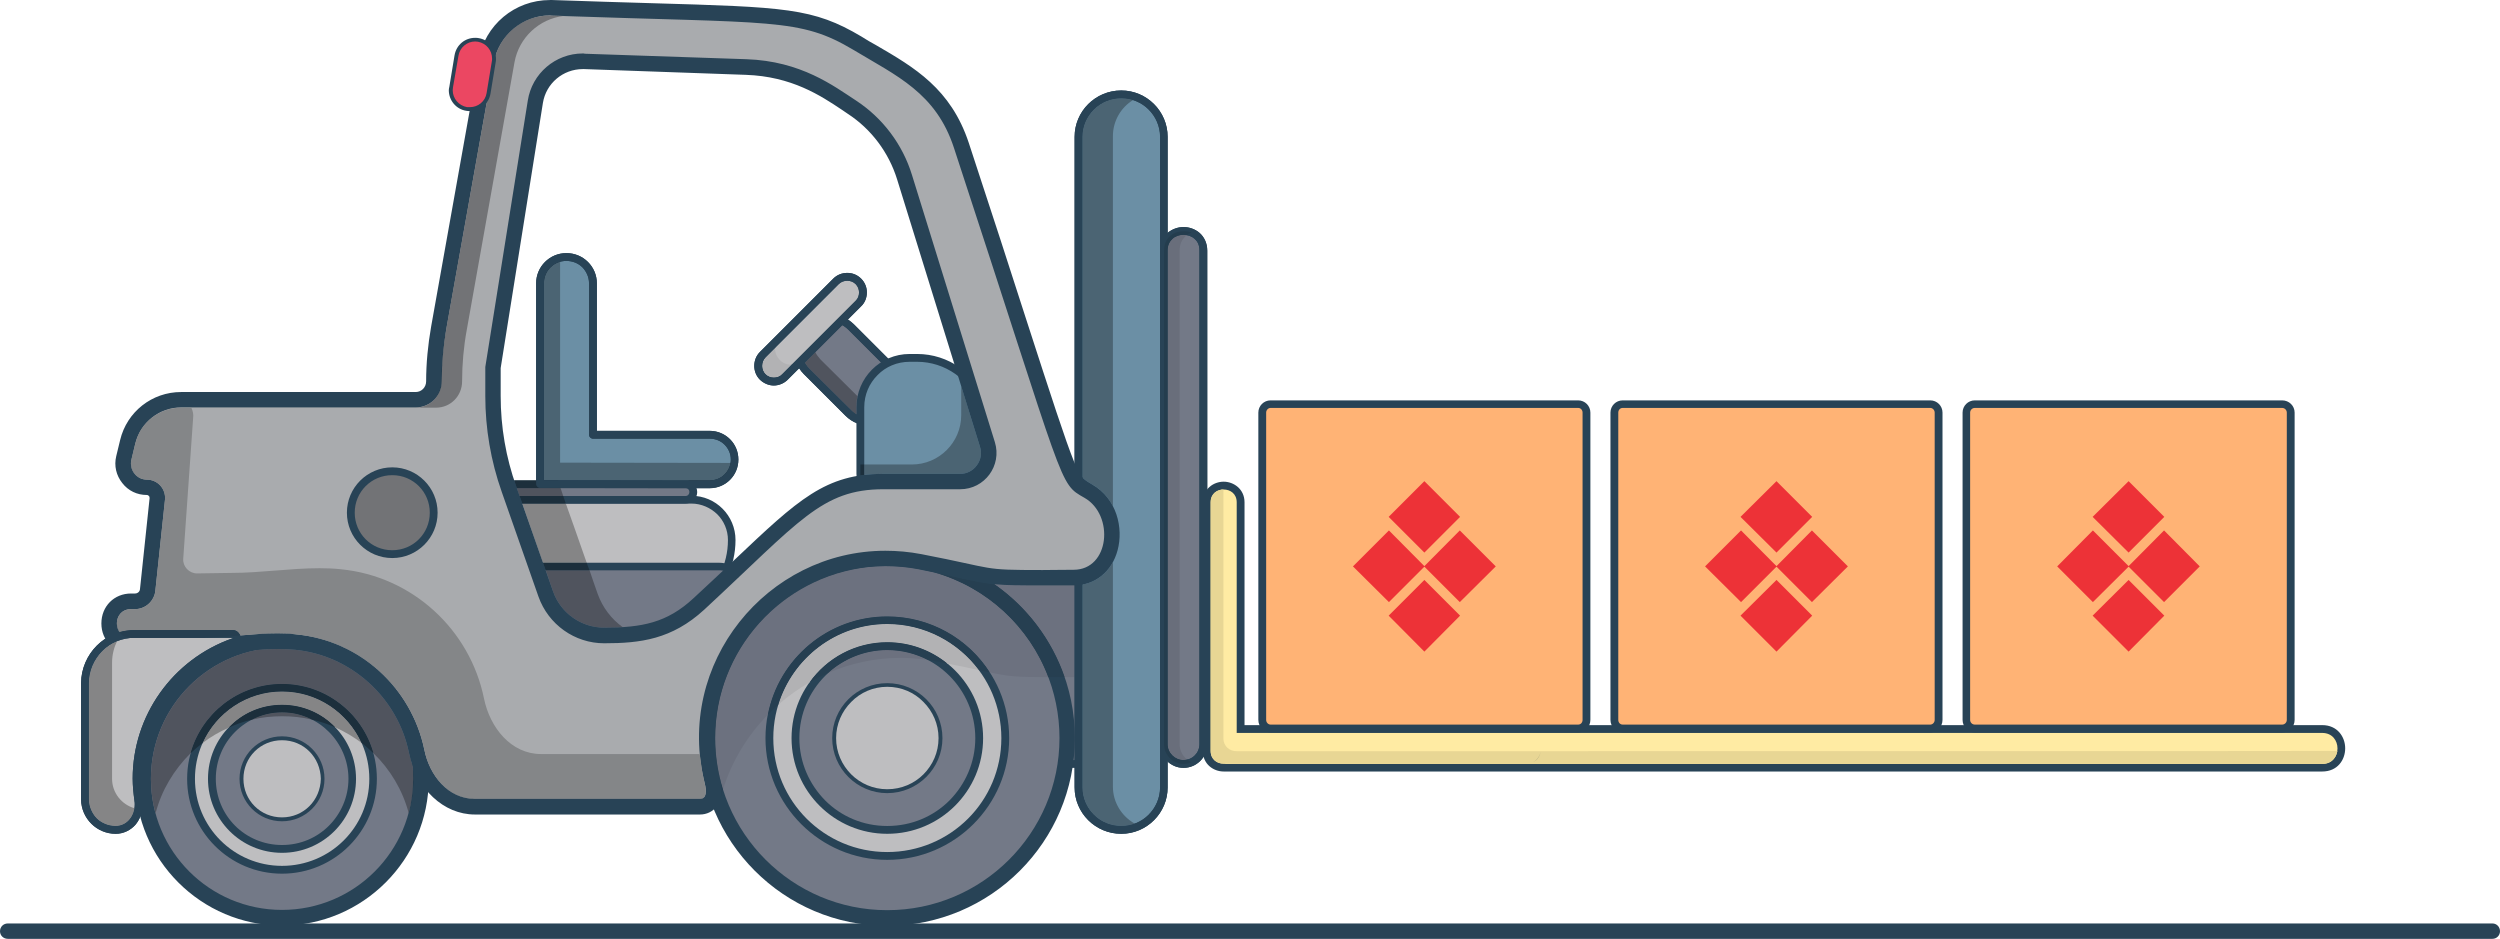 <?xml version="1.0" encoding="UTF-8"?>
<svg xmlns="http://www.w3.org/2000/svg" xmlns:xlink="http://www.w3.org/1999/xlink" xml:space="preserve" width="95.924mm" height="36.024mm" version="1.1" shape-rendering="geometricPrecision" text-rendering="geometricPrecision" image-rendering="optimizeQuality" fill-rule="evenodd" clip-rule="evenodd" viewBox="0 0 9592 3602">
 <defs>
   <radialGradient id="id0" gradientUnits="userSpaceOnUse" gradientTransform="matrix(1.255 -0 -0 1.255 -1394 -554)" cx="5465.06" cy="2172.65" r="1659.03" fx="5465.06" fy="2172.65">
    <stop offset="0" stop-opacity="1" stop-color="#ED3237"></stop>
    <stop offset="0.502" stop-opacity="1" stop-color="#ED3237"></stop>
    <stop offset="1" stop-opacity="1" stop-color="#AA2C2E"></stop>
   </radialGradient>
   <radialGradient id="id1" gradientUnits="userSpaceOnUse" gradientTransform="matrix(1.255 -0 -0 1.255 -1738 -554)" cx="6815.85" cy="2172.65" r="1659.03" fx="6815.85" fy="2172.65">
    <stop offset="0" stop-opacity="1" stop-color="#ED3237"></stop>
    <stop offset="0.502" stop-opacity="1" stop-color="#ED3237"></stop>
    <stop offset="1" stop-opacity="1" stop-color="#AA2C2E"></stop>
   </radialGradient>
   <radialGradient id="id2" gradientUnits="userSpaceOnUse" gradientTransform="matrix(1.255 -0 -0 1.255 -2083 -554)" cx="8166.64" cy="2172.65" r="1659.03" fx="8166.64" fy="2172.65">
    <stop offset="0" stop-opacity="1" stop-color="#ED3237"></stop>
    <stop offset="0.502" stop-opacity="1" stop-color="#ED3237"></stop>
    <stop offset="1" stop-opacity="1" stop-color="#AA2C2E"></stop>
   </radialGradient>
 </defs>
 <g id="Layer_x0020_1">
  <path fill="#284356" fill-rule="nonzero" d="M5276 2591c0,-39 32,-71 72,-71 39,0 71,32 71,71l-65 0 0 81c0,6 5,12 12,12 6,0 11,-6 11,-12l0 -3c0,-3 3,-6 7,-6 3,0 6,3 6,6l0 3c0,13 -11,24 -24,24 -14,0 -24,-11 -24,-24l0 -81 -66 0z"></path>
  <path fill="#284356" fill-rule="nonzero" d="M5144 2571l0 -51 102 0 0 51c0,26 -20,48 -45,51l0 62 28 0c4,0 6,2 6,6 0,3 -2,6 -6,6l-68 0c-4,0 -7,-3 -7,-6 0,-4 3,-6 7,-6l28 0 0 -62c-26,-3 -45,-25 -45,-51z"></path>
  <path fill="#284356" fill-rule="nonzero" d="M4961 2549l-18 0 34 -29 34 29 -17 0 0 136 53 0 0 -136 -17 0 34 -29 34 29 -18 0 0 136 11 0c4,0 7,2 7,6 0,3 -3,6 -7,6l-141 0c-4,0 -7,-3 -7,-6 0,-4 3,-6 7,-6l11 0 0 -136z"></path>
  <path fill="#284356" fill-rule="nonzero" d="M6627 2591c0,-39 32,-71 71,-71 40,0 72,32 72,71l-65 0 0 81c0,6 5,12 11,12 7,0 12,-6 12,-12l0 -3c0,-3 3,-6 6,-6 4,0 7,3 7,6l0 3c0,13 -11,24 -25,24 -13,0 -24,-11 -24,-24l0 -81 -65 0z"></path>
  <path fill="#284356" fill-rule="nonzero" d="M6495 2571l0 -51 102 0 0 51c0,26 -20,48 -45,51l0 62 28 0c4,0 6,2 6,6 0,3 -2,6 -6,6l-69 0c-3,0 -6,-3 -6,-6 0,-4 3,-6 6,-6l29 0 0 -62c-26,-3 -45,-25 -45,-51z"></path>
  <path fill="#284356" fill-rule="nonzero" d="M6312 2549l-18 0 34 -29 34 29 -17 0 0 136 53 0 0 -136 -18 0 34 -29 34 29 -17 0 0 136 11 0c4,0 6,2 6,6 0,3 -2,6 -6,6l-142 0c-3,0 -6,-3 -6,-6 0,-4 3,-6 6,-6l12 0 0 -136z"></path>
  <path fill="#284356" fill-rule="nonzero" d="M7978 2591c0,-39 32,-71 71,-71 40,0 72,32 72,71l-66 0 0 81c0,6 6,12 12,12 7,0 12,-6 12,-12l0 -3c0,-3 3,-6 6,-6 4,0 6,3 6,6l0 3c0,13 -10,24 -24,24 -13,0 -24,-11 -24,-24l0 -81 -65 0z"></path>
  <path fill="#284356" fill-rule="nonzero" d="M7845 2571l0 -51 103 0 0 51c0,26 -20,48 -45,51l0 62 28 0c3,0 6,2 6,6 0,3 -3,6 -6,6l-69 0c-3,0 -6,-3 -6,-6 0,-4 3,-6 6,-6l28 0 0 -62c-25,-3 -45,-25 -45,-51z"></path>
  <path fill="#284356" fill-rule="nonzero" d="M7663 2549l-18 0 34 -29 34 29 -17 0 0 136 53 0 0 -136 -18 0 34 -29 34 29 -17 0 0 136 11 0c3,0 6,2 6,6 0,3 -3,6 -6,6l-142 0c-3,0 -6,-3 -6,-6 0,-4 3,-6 6,-6l12 0 0 -136z"></path>
  <path fill="#737987" fill-rule="nonzero" d="M1082 3521c294,0 533,-239 533,-533 0,-294 -239,-533 -533,-533 -294,0 -533,239 -533,533 0,294 239,533 533,533z"></path>
  <path fill="#284356" fill-rule="nonzero" d="M1082 2425c310,0 563,253 563,563 0,310 -253,563 -563,563 -310,0 -563,-253 -563,-563 0,-310 253,-563 563,-563zm0 60c-278,0 -503,225 -503,503 0,278 225,503 503,503 278,0 503,-225 503,-503 0,-278 -225,-503 -503,-503z"></path>
  <path fill="#BEBEC0" fill-rule="nonzero" d="M1082 3337c193,0 349,-157 349,-349 0,-193 -156,-349 -349,-349 -192,0 -349,156 -349,349 0,192 157,349 349,349z"></path>
  <path fill="#284356" fill-rule="nonzero" d="M1082 2624c201,0 364,163 364,364 0,201 -163,364 -364,364 -201,0 -364,-163 -364,-364 0,-201 163,-364 364,-364zm0 29c-184,0 -334,150 -334,335 0,185 150,334 334,334 185,0 335,-149 335,-334 0,-185 -150,-335 -335,-335z"></path>
  <path fill="#737987" fill-rule="nonzero" d="M813 2988c0,149 120,269 269,269 149,0 270,-120 270,-269 0,-149 -121,-270 -270,-270 -149,0 -269,121 -269,270z"></path>
  <path fill="#284356" fill-rule="nonzero" d="M813 2988l15 0c0,70 28,134 74,180 46,46 110,74 180,74 71,0 134,-28 180,-74 46,-46 75,-110 75,-180 0,-70 -29,-134 -75,-180 -46,-46 -109,-75 -180,-75 -70,0 -134,29 -180,75 -46,46 -74,110 -74,180l-30 0c0,-157 127,-284 284,-284 157,0 284,127 284,284 0,157 -127,284 -284,284 -157,0 -284,-127 -284,-284l15 0z"></path>
  <path fill="#BEBEC0" fill-rule="nonzero" d="M926 2988c0,86 70,156 156,156 86,0 156,-70 156,-156 0,-86 -70,-156 -156,-156 -86,0 -156,70 -156,156z"></path>
  <path fill="#284356" fill-rule="nonzero" d="M926 2988l8 0c0,41 16,78 43,105 27,27 64,43 105,43 41,0 78,-16 105,-43 27,-27 43,-64 44,-105 -1,-41 -17,-78 -44,-105 -27,-27 -64,-43 -105,-43 -41,0 -78,16 -105,43 -27,27 -43,64 -43,105l-15 0c0,-90 73,-163 163,-163 90,0 163,73 163,163 0,90 -73,163 -163,163 -90,0 -163,-73 -163,-163l7 0z"></path>
  <path fill="#50545E" fill-rule="nonzero" d="M597 3120c23,-89 71,-167 134,-230 43,-153 184,-266 351,-266 167,0 308,112 351,266 64,62 111,140 135,229 11,-42 17,-86 17,-131 0,-18 0,-35 -2,-52 -6,-16 -10,-32 -14,-48 -43,-211 -222,-374 -437,-395 -21,-2 -43,-3 -67,-3 -24,0 -47,1 -70,2 -16,3 -31,6 -46,10 -213,59 -370,254 -370,486 0,46 6,90 18,132z"></path>
  <path fill="#1C2F3C" fill-rule="nonzero" d="M1568 3120c12,-42 18,-86 18,-132 0,-17 -1,-34 -3,-51 0,0 0,-1 0,-1 2,17 2,34 2,52 0,45 -6,89 -17,131 0,0 0,0 0,1zm-619 -618c15,-4 30,-7 46,-10 -1,0 -1,0 -1,0 -15,3 -30,6 -45,10z"></path>
  <path fill="#858586" fill-rule="nonzero" d="M777 2851c31,-24 64,-43 100,-59 51,-55 124,-88 205,-88 81,0 154,33 205,87 36,16 69,36 100,59 -53,-116 -169,-197 -305,-197 -136,0 -253,82 -305,198z"></path>
  <path fill="#1C2F3C" fill-rule="nonzero" d="M731 2890c15,-14 30,-27 46,-39 52,-116 169,-198 305,-198 136,0 252,81 305,197 16,12 31,26 46,40 -43,-154 -184,-266 -351,-266 -167,0 -308,113 -351,266z"></path>
  <path fill="#50545E" fill-rule="nonzero" d="M967 2761c37,-9 76,-13 116,-13 39,0 77,4 114,13 -34,-18 -73,-28 -115,-28 -41,0 -81,10 -115,28z"></path>
  <path fill="#1C2F3C" fill-rule="nonzero" d="M877 2792c28,-13 58,-24 90,-31 34,-18 74,-28 115,-28 42,0 81,10 115,28 31,7 62,17 90,30 -51,-54 -124,-87 -205,-87 -81,0 -154,33 -205,88z"></path>
  <path fill="#737987" fill-rule="nonzero" d="M2397 2798c-49,49 -15,133 55,133l1769 0c104,0 189,-85 189,-190l0 -547c0,-105 -85,-189 -189,-189l-831 0c-121,0 -307,36 -393,121l-600 672z"></path>
  <path fill="#284356" fill-rule="nonzero" d="M2397 2798l11 10c-14,13 -19,29 -19,44 0,17 6,33 17,44 11,12 26,20 46,20l1769 0c48,0 91,-20 123,-51 31,-32 51,-75 51,-124l0 -547c0,-48 -20,-92 -51,-124 -32,-31 -75,-51 -123,-51l-831 0c-59,0 -135,9 -206,29 -71,19 -137,49 -177,88l-10 -10 11 10 -600 672 0 0 -11 -10 -11 -10 600 -672 0 -1c46,-45 117,-76 190,-96 74,-20 152,-29 214,-29l831 0c112,0 204,91 204,204l0 547c0,113 -92,205 -204,205l-1769 0c-28,0 -52,-12 -68,-29 -16,-18 -25,-41 -25,-65 0,-22 9,-46 28,-65l10 11 -11 -10 11 10z"></path>
  <path fill="#737987" fill-rule="nonzero" d="M3404 3522c381,0 690,-310 690,-690 0,-381 -309,-690 -690,-690 -380,0 -689,309 -689,690 0,380 309,690 689,690z"></path>
  <path fill="#284356" fill-rule="nonzero" d="M3404 2112c397,0 720,323 720,720 0,397 -323,720 -720,720 -396,0 -719,-323 -719,-720 0,-397 323,-720 719,-720zm0 60c-364,0 -660,295 -660,660 0,364 296,660 660,660 365,0 661,-296 661,-660 0,-365 -296,-660 -661,-660z"></path>
  <path fill="#BEBEC0" fill-rule="nonzero" d="M3404 3284c250,0 453,-203 453,-452 0,-250 -203,-453 -453,-453 -249,0 -452,203 -452,453 0,249 203,452 452,452z"></path>
  <path fill="#284356" fill-rule="nonzero" d="M3404 2365c258,0 468,209 468,467 0,257 -210,467 -468,467 -257,0 -467,-210 -467,-467 0,-258 210,-467 467,-467zm0 29c-241,0 -437,196 -437,438 0,242 196,437 437,437 242,0 438,-195 438,-437 0,-242 -196,-438 -438,-438z"></path>
  <path fill="#737987" fill-rule="nonzero" d="M3052 2832c0,195 158,352 352,352 195,0 353,-157 353,-352 0,-195 -158,-353 -353,-353 -194,0 -352,158 -352,353z"></path>
  <path fill="#284356" fill-rule="nonzero" d="M3052 2832l15 0c0,93 38,177 99,239 61,61 145,98 238,98 94,0 178,-37 239,-98 61,-62 99,-146 99,-239 0,-93 -38,-178 -99,-239 -61,-61 -145,-99 -239,-99 -93,0 -177,38 -238,99 -61,61 -99,146 -99,239l-30 0c0,-203 165,-368 367,-368 203,0 368,165 368,368 0,203 -165,367 -368,367 -202,0 -367,-164 -367,-367l15 0z"></path>
  <path fill="#BEBEC0" fill-rule="nonzero" d="M3201 2832c0,112 91,204 203,204 113,0 204,-92 204,-204 0,-113 -91,-204 -204,-204 -112,0 -203,91 -203,204z"></path>
  <path fill="#284356" fill-rule="nonzero" d="M3201 2832l7 0c0,54 22,103 58,139 35,35 84,57 138,57 55,0 104,-22 139,-57 36,-36 58,-85 58,-139 0,-54 -22,-103 -58,-139 -35,-36 -84,-58 -139,-58 -54,0 -103,22 -138,58 -36,36 -58,85 -58,139l-15 0c0,-117 95,-211 211,-211 117,0 212,94 212,211 0,116 -95,211 -212,211 -116,0 -211,-95 -211,-211l8 0z"></path>
  <path fill="#6C717F" fill-rule="nonzero" d="M4085 2598c12,0 25,0 38,0l0 -352c-1,0 -3,0 -4,0l-70 0 -49 0c-95,0 -143,0 -185,-5 125,87 220,212 270,357z"></path>
  <path fill="#6C717F" fill-rule="nonzero" d="M2774 3029c34,-109 94,-207 172,-287 42,-215 231,-377 458,-377 165,0 311,85 394,215 73,15 99,18 224,18 -73,-194 -236,-345 -438,-402 -18,-3 -38,-7 -60,-12 -42,-8 -85,-12 -127,-12 -23,0 -45,2 -68,4 -329,37 -585,317 -585,656 0,68 11,135 30,197z"></path>
  <path fill="#263F51" fill-rule="nonzero" d="M2765 3058c0,0 1,0 1,0 2,-10 5,-19 8,-29 -19,-62 -30,-129 -30,-197 0,-339 256,-619 585,-656 -175,18 -336,108 -448,251 -126,161 -169,367 -119,565 5,19 8,43 3,66zm1295 -460c8,0 16,0 25,0 -50,-145 -145,-270 -270,-357 -36,-3 -67,-10 -121,-21 -28,-6 -63,-14 -110,-24 202,57 365,208 438,402 12,0 24,0 38,0z"></path>
  <path fill="#B2B2B4" fill-rule="nonzero" d="M2986 2704c37,-33 77,-61 120,-86 66,-93 175,-154 298,-154 88,0 168,31 231,82 51,10 90,18 121,25 -80,-107 -208,-177 -352,-177 -197,0 -363,131 -418,310z"></path>
  <path fill="#263F51" fill-rule="nonzero" d="M2946 2742c13,-13 26,-26 40,-38 55,-179 221,-310 418,-310 144,0 272,70 352,177 15,3 29,6 42,9 -83,-130 -229,-215 -394,-215 -227,0 -416,162 -458,377z"></path>
  <path fill="#6C717F" fill-rule="nonzero" d="M3177 2582c86,-37 180,-58 279,-58 34,0 69,3 104,8 -47,-24 -100,-38 -156,-38 -87,0 -167,34 -227,88z"></path>
  <path fill="#263F51" fill-rule="nonzero" d="M3106 2618c23,-13 46,-25 71,-36 60,-54 140,-88 227,-88 56,0 109,14 156,38 11,2 23,4 34,6 15,3 28,5 41,8 -63,-51 -143,-82 -231,-82 -123,0 -232,61 -298,154z"></path>
  <path fill="#6B8FA5" fill-rule="nonzero" d="M2072 1087c0,-56 45,-101 101,-101 56,0 102,45 102,101l0 581 448 0c53,0 95,42 95,95 0,52 -42,95 -95,95l-651 -1 0 -770z"></path>
  <path fill="#284356" fill-rule="nonzero" d="M2072 1087l-15 0c0,-64 52,-116 116,-116 65,0 117,52 117,116l0 566 433 0c61,0 110,49 110,110 0,61 -49,110 -110,110l-651 -1c-8,0 -15,-7 -15,-15l0 -770 30 0 0 755 636 1c23,0 43,-9 57,-23 15,-15 24,-35 24,-57 0,-22 -9,-42 -24,-57 -14,-14 -34,-23 -57,-23l-448 0c-4,0 -8,-2 -11,-5 -2,-2 -4,-6 -4,-10l0 -581c0,-24 -10,-45 -25,-61 -16,-16 -38,-25 -62,-25 -24,0 -45,9 -61,25 -16,16 -25,37 -25,61l-15 0z"></path>
  <path fill="#4B6473" fill-rule="nonzero" d="M2723 1843c23,0 43,-9 57,-23 12,-12 20,-27 23,-44 -1,0 -2,0 -3,0l-651 -1 0 -770c0,0 0,0 0,-1 -14,4 -27,12 -37,22 -16,16 -25,37 -25,61l0 755 54 0c0,0 0,0 0,0l582 1z"></path>
  <path fill="#1C2F3C" fill-rule="nonzero" d="M2721 1860c49,0 89,-37 94,-85 -4,0 -8,1 -12,1 -3,17 -11,32 -23,44 -14,14 -34,23 -57,23l-582 -1c0,1 0,1 0,1l489 0c15,0 27,7 36,17l55 0zm-652 -18l18 0 0 -755c0,-24 9,-45 25,-61 10,-10 23,-18 37,-22 0,-5 0,-9 1,-14 -46,10 -81,51 -81,100l0 752z"></path>
  <path fill="#BEBEC0" fill-rule="nonzero" d="M2808 2072c0,97 -46,190 -123,250l-807 624c-61,47 -150,3 -150,-74l0 -766c0,-104 85,-189 190,-189l735 0c85,0 155,70 155,155z"></path>
  <path fill="#284356" fill-rule="nonzero" d="M2808 2072l14 0c0,102 -47,199 -128,261l-807 624c-20,16 -43,23 -65,23 -28,0 -55,-11 -75,-30 -20,-19 -34,-46 -34,-78l0 -766c0,-112 92,-204 205,-204l735 0c93,0 169,76 169,170l-29 0c0,-39 -16,-74 -41,-99 -26,-25 -61,-41 -99,-41l-735 0c-49,0 -92,20 -124,51 -31,32 -51,75 -51,123l0 766c0,24 10,43 24,57 15,13 34,21 55,21 16,0 32,-5 47,-16l807 -624c73,-57 117,-145 117,-238l15 0z"></path>
  <path fill="#737987" fill-rule="nonzero" d="M1909 1888c0,16 13,29 30,29l691 0c17,0 30,-13 30,-29 0,-17 -13,-30 -30,-30l-691 0c-17,0 -30,13 -30,30z"></path>
  <path fill="#284356" fill-rule="nonzero" d="M1909 1888l15 0c0,8 7,15 15,15l691 0c9,0 15,-7 15,-15 0,-9 -6,-15 -15,-15l-691 0c-8,0 -15,6 -15,15l-30 0c0,-25 20,-45 45,-45l691 0c25,0 45,20 45,45 0,24 -20,44 -45,44l-691 0c-25,0 -45,-20 -45,-44l15 0z"></path>
  <path fill="#737987" fill-rule="nonzero" d="M3424 1414c47,47 47,123 0,170 -47,47 -123,47 -170,0l-159 -159c-47,-47 -47,-123 0,-170 47,-47 123,-47 170,0l159 159z"></path>
  <path fill="#284356" fill-rule="nonzero" d="M3424 1414l11 -11c26,27 39,61 39,96 0,34 -13,69 -39,96 -27,26 -61,39 -96,39 -34,0 -69,-13 -95,-39l-160 -160c-26,-26 -39,-61 -39,-95 0,-35 13,-70 39,-96 27,-26 61,-40 96,-40 35,0 69,14 96,40l159 159 -11 11 -10 10 -159 -159c-21,-21 -48,-31 -75,-31 -27,0 -54,10 -75,31 -20,21 -30,48 -30,75 0,27 10,54 30,74l160 159c20,21 47,31 74,31 27,0 54,-10 75,-31 20,-20 31,-47 31,-74 0,-27 -11,-54 -31,-75l10 -10z"></path>
  <path fill="#50545E" fill-rule="nonzero" d="M3286 1590l0 -28c0,-14 1,-28 4,-42l-142 -141c-8,-9 -15,-18 -20,-28l-40 40c5,9 10,16 17,23l160 159c6,7 13,13 21,17z"></path>
  <path fill="#284356" fill-rule="nonzero" d="M3424 1414l11 -11c26,27 39,61 39,96 0,34 -13,69 -39,96 -27,26 -61,39 -96,39 -34,0 -69,-13 -95,-39l-160 -160c-26,-26 -39,-61 -39,-95 0,-35 13,-70 39,-96 27,-26 61,-40 96,-40 35,0 69,14 96,40l159 159 -11 11 -10 10 -159 -159c-21,-21 -48,-31 -75,-31 -27,0 -54,10 -75,31 -20,21 -30,48 -30,75 0,27 10,54 30,74l160 159c20,21 47,31 74,31 27,0 54,-10 75,-31 20,-20 31,-47 31,-74 0,-27 -11,-54 -31,-75l10 -10z"></path>
  <path fill="#6B8FA5" fill-rule="nonzero" d="M3301 1817c0,105 85,190 189,190l256 0c93,0 157,-92 126,-178l-100 -278c-38,-106 -140,-178 -253,-178l-29 0c-104,0 -189,85 -189,189l0 255z"></path>
  <path fill="#284356" fill-rule="nonzero" d="M3301 1817l15 0c0,49 19,92 51,124 31,31 75,51 123,51l256 0c34,0 64,-14 85,-36 21,-21 34,-51 34,-82 0,-13 -2,-27 -7,-40l-100 -278c-36,-100 -132,-168 -239,-168l-29 0c-48,0 -92,19 -123,51 -32,32 -51,75 -51,123l0 255 -30 0 0 -255c0,-112 91,-204 204,-204l29 0c120,0 227,76 267,188l100 277c6,17 9,34 9,51 0,39 -16,76 -43,103 -26,27 -63,45 -106,45l-256 0c-113,-1 -204,-92 -204,-205l15 0z"></path>
  <path fill="#4B6473" fill-rule="nonzero" d="M3316 1822c23,-3 48,-4 74,-4l294 0c25,0 49,-12 64,-33 15,-20 20,-46 12,-71l-72 -233 0 112c0,104 -85,189 -189,189l-183 0 0 35c0,2 0,3 0,5z"></path>
  <path fill="#1C2F3C" fill-rule="nonzero" d="M3301 1824c5,-1 10,-2 15,-2 0,-2 0,-3 0,-5l0 -35 -15 0 0 35c0,3 0,5 0,7z"></path>
  <path fill="#737987" fill-rule="nonzero" d="M2825 2317c48,-56 8,-143 -66,-143l-961 0c-97,0 -169,89 -148,184l115 454c54,241 374,231 538,41l522 -536z"></path>
  <path fill="#284356" fill-rule="nonzero" d="M2825 2317l-12 -10c13,-14 18,-30 18,-46 0,-19 -7,-37 -20,-50 -13,-14 -30,-23 -52,-23l-961 0c-39,0 -73,16 -98,41 -24,25 -39,59 -39,96 0,10 1,20 3,30l-14 3 14 -3 115 454 1 0c13,59 42,101 82,129 39,28 89,42 142,42 100,0 212,-48 288,-136l0 -1 522 -537 11 11 -12 -10 12 10 10 10 -521 537 -11 -11 11 10c-82,95 -201,146 -310,146 -58,0 -114,-15 -160,-47 -45,-32 -79,-81 -93,-147l14 -3 -14 4 -116 -454 0 0c-3,-13 -4,-25 -4,-37 0,-45 18,-86 48,-117 30,-30 72,-49 119,-49l961 0c30,0 56,12 74,31 17,19 28,44 28,71 0,22 -8,46 -25,65l-1 1 -10 -10z"></path>
  <path fill="#6B8FA5" fill-rule="nonzero" d="M4465 3021c0,90 -73,163 -163,163 -90,0 -164,-73 -164,-163l0 -2496c0,-90 74,-163 164,-163 90,0 163,73 163,163l0 2496z"></path>
  <path fill="#284356" fill-rule="nonzero" d="M4465 3021l15 0c0,98 -80,178 -178,178 -99,0 -179,-80 -179,-178l0 -2496c0,-98 80,-178 179,-178 98,0 178,80 178,178l0 2496 -29 0 0 -2496c0,-41 -17,-78 -44,-105 -27,-27 -64,-43 -105,-43 -41,0 -78,16 -105,43 -27,27 -44,64 -44,105l0 2496c0,41 17,78 44,105 27,27 64,43 105,43 41,0 78,-16 105,-43 27,-27 44,-64 44,-105l14 0z"></path>
  <path fill="#4B6473" fill-rule="nonzero" d="M4302 3169c18,0 36,-3 52,-9 -50,-28 -84,-81 -84,-142l0 -861c-25,46 -66,76 -117,86l0 778c0,41 17,78 44,105 27,27 64,43 105,43zm-32 -1227l0 -1420c0,-58 31,-110 77,-138 -14,-5 -29,-7 -45,-7 -41,0 -78,16 -105,43 -27,27 -44,64 -44,105l0 1306c9,11 18,16 33,25l5 3c36,20 62,50 79,83z"></path>
  <path fill="#284356" fill-rule="nonzero" d="M4465 3021l15 0c0,98 -80,178 -178,178 -99,0 -179,-80 -179,-178l0 -2496c0,-98 80,-178 179,-178 98,0 178,80 178,178l0 2496 -29 0 0 -2496c0,-41 -17,-78 -44,-105 -27,-27 -64,-43 -105,-43 -41,0 -78,16 -105,43 -27,27 -44,64 -44,105l0 2496c0,41 17,78 44,105 27,27 64,43 105,43 41,0 78,-16 105,-43 27,-27 44,-64 44,-105l14 0z"></path>
  <path fill="#737987" fill-rule="nonzero" d="M4466 2855c0,42 33,76 75,76 42,0 76,-34 76,-76l0 -1894c0,-100 -151,-100 -151,0l0 1894z"></path>
  <path fill="#284356" fill-rule="nonzero" d="M4466 2855l14 0c0,34 28,61 61,61 34,0 61,-27 61,-61l0 -1894c0,-21 -7,-35 -19,-45 -11,-10 -26,-15 -42,-15 -15,0 -31,5 -42,15 -11,10 -19,24 -19,45l0 1894 -29 0 0 -1894c0,-28 11,-52 28,-67 18,-15 40,-23 62,-23 22,0 45,8 62,23 17,15 29,39 29,67l0 1894c0,50 -41,91 -91,91 -50,0 -90,-41 -90,-91l15 0z"></path>
  <path fill="#FFEBA3" fill-rule="nonzero" d="M8910 2946c48,0 73,-38 73,-75 0,-19 -6,-37 -18,-50 -10,-11 -27,-24 -55,-24l-4150 0 0 -870c0,-42 -33,-64 -65,-64 -33,0 -65,22 -65,64l0 954c0,25 11,40 20,48 12,10 28,16 45,16l2 0c3,0 5,1 7,1l4206 0z"></path>
  <path fill="#284356" fill-rule="nonzero" d="M4695 1848c38,0 80,28 80,79l0 855 4135 0c58,0 88,45 88,89 0,45 -30,89 -88,89l-4206 0c-3,0 -5,0 -8,0l-1 0c-39,0 -80,-28 -80,-79l0 -954c0,-51 41,-79 80,-79zm0 30c-25,0 -50,16 -50,49l0 954c0,33 25,49 50,49l3 0c2,0 4,1 6,1l4206 0c78,0 78,-119 0,-119l-4165 0 0 -885c0,-33 -25,-49 -50,-49z"></path>
  <path fill="#858586" fill-rule="nonzero" d="M2083 2159l168 0c-40,-114 -64,-183 -80,-227l-167 0 79 227z"></path>
  <path fill="#9DAEA3" fill-rule="nonzero" d="M1973 1843l84 0 0 -1 -85 0c0,1 1,1 1,1z"></path>
  <polygon fill="#1C2F3C" fill-rule="nonzero" points="2069,1843 2057,1843 2057,1842 2069,1842 "></polygon>
  <path fill="#344650" fill-rule="nonzero" d="M2141 1842c0,0 0,0 0,0l-54 0 0 0 54 0z"></path>
  <path fill="#14212A" fill-rule="nonzero" d="M2069 1843l72 0c0,0 0,0 0,-1l-54 0 0 0 -18 0 0 1z"></path>
  <path fill="#50545E" fill-rule="nonzero" d="M1993 1903l168 0c-5,-14 -8,-23 -10,-30l-168 0 10 30z"></path>
  <path fill="#1C2F3C" fill-rule="nonzero" d="M2004 1932l167 0c-4,-11 -7,-21 -10,-29l-168 0 11 29zm-21 -59l168 0c-6,-18 -7,-20 -10,-30l-168 0c2,8 5,16 8,24l2 6z"></path>
  <path fill="#50545E" fill-rule="nonzero" d="M2318 2408c25,0 49,0 71,-2 -43,-31 -77,-75 -96,-128 -11,-32 -22,-62 -31,-90l-168 0 28 81c29,83 108,139 196,139z"></path>
  <path fill="#1C2F3C" fill-rule="nonzero" d="M2094 2188l168 0c-4,-10 -8,-20 -11,-29l-168 0 11 29z"></path>
  <path fill="#A9ABAE" fill-rule="nonzero" d="M2243 235l619 22c185,6 301,83 385,139 7,5 14,10 21,15 97,63 168,158 203,268l318 1026c10,34 4,70 -17,98 -21,28 -53,44 -88,44l-294 0c-211,0 -311,95 -553,324 -45,43 -97,92 -156,146 -120,112 -240,121 -363,121 -100,0 -190,-64 -224,-159l-141 -402c-41,-116 -61,-236 -61,-358l0 -109 162 -1019c14,-90 91,-156 182,-156 2,0 4,0 7,0zm443 2860c16,0 30,-6 39,-19 18,-23 13,-58 8,-77 -52,-207 -7,-422 124,-590 132,-169 329,-266 540,-266 44,0 88,4 132,12 79,16 133,27 171,35 112,24 124,26 300,26l119 0c68,0 122,-43 141,-113 19,-73 -3,-172 -84,-219l-5 -2c-63,-37 -65,-38 -264,-655 -57,-174 -127,-390 -218,-670 -65,-197 -200,-275 -343,-358 -19,-11 -38,-22 -57,-33 -178,-106 -284,-109 -793,-124 -106,-3 -231,-7 -377,-12 -3,0 -6,0 -9,0 -120,0 -223,86 -244,204l-183 1025c-12,68 -18,136 -18,204 0,39 -31,71 -70,71l-900 0c-98,0 -182,66 -205,161l-15 62c-7,28 0,56 17,78 17,22 43,35 71,35 12,0 23,4 30,13 8,9 12,20 10,31l-37 350c-2,24 -23,43 -48,43l-15 0c-55,0 -84,44 -84,85 0,41 29,85 84,85l260 0c52,0 104,-5 154,-9 48,-4 99,-8 148,-8 25,0 48,1 70,3 227,23 418,195 464,419 21,103 100,213 223,213l864 0z"></path>
  <path fill="#284356" fill-rule="nonzero" d="M3684 1818c25,0 49,-12 64,-33 15,-20 20,-46 12,-71l-318 -1026c-32,-103 -99,-193 -190,-252 -7,-5 -14,-10 -22,-15 -81,-54 -192,-128 -369,-134l-619 -22c-2,0 -4,0 -6,0 -76,0 -141,55 -153,130l-162 1017 0 107c0,119 20,236 60,348l141 402c29,83 108,139 196,139 144,0 241,-18 343,-113 59,-54 110,-103 156,-146 247,-234 350,-331 573,-331l294 0zm-1574 -1818c3,0 7,0 10,0 146,5 269,9 377,12 516,15 623,18 808,128 19,12 37,23 56,33 148,86 287,167 356,375 92,279 162,496 218,670 101,312 152,469 185,551 27,65 36,69 66,87l5 3c94,54 120,167 97,252 -22,83 -87,135 -169,135l-70 0 -49 0c-179,0 -192,-2 -306,-26 -39,-9 -92,-20 -170,-36 -42,-8 -85,-12 -127,-12 -202,0 -390,93 -516,255 -126,161 -169,367 -119,565 7,29 11,71 -13,103 -15,19 -38,30 -63,30l-864 0c-120,0 -224,-98 -253,-237 -43,-211 -222,-374 -437,-395 -21,-2 -43,-3 -67,-3 -48,0 -95,4 -146,8 -50,4 -103,8 -156,8l-260 0c-65,0 -114,-49 -114,-114 0,-66 49,-115 114,-115l15 0c10,0 18,-7 19,-16l37 -350c0,-4 -1,-7 -3,-8 -1,-2 -4,-4 -8,-4 -37,0 -71,-16 -94,-46 -23,-29 -32,-66 -23,-103l15 -62c26,-108 122,-184 234,-184l900 0c22,0 40,-18 40,-41 0,-69 7,-140 19,-209l183 -1025c23,-133 138,-229 273,-229zm1574 1877l-294 0c-238,0 -322,123 -688,462 -124,114 -245,129 -384,129 -113,0 -214,-72 -252,-179l-141 -402c-42,-119 -63,-243 -63,-368l0 -111 163 -1022c16,-104 106,-181 211,-181 3,0 5,0 8,1l619 21c211,7 336,103 422,159 102,67 178,168 214,285l318 1025c28,90 -39,181 -133,181zm-1574 -1818c-105,0 -196,76 -215,180l-183 1025c-11,66 -17,133 -17,199 0,56 -45,100 -100,100l-900 0c-84,0 -156,58 -176,139l-15 62c-9,39 20,76 59,76 42,0 74,36 70,77l-37 350c-4,39 -38,70 -78,70l-15 0c-73,0 -73,110 0,110l260 0c101,0 201,-17 302,-17 24,0 49,1 73,4 244,24 441,206 490,442 20,100 92,189 194,189l864 0c26,0 25,-33 18,-59 -116,-462 240,-893 693,-893 45,0 91,4 138,13 296,57 223,61 465,61 33,0 72,-1 119,-1 139,0 157,-210 42,-276 -101,-58 -67,-21 -501,-1343 -69,-211 -220,-276 -386,-376 -207,-123 -303,-101 -1156,-131 -3,0 -5,-1 -8,-1z"></path>
  <path fill="#727376" fill-rule="nonzero" d="M1594 1564l79 0c56,0 100,-45 100,-101 0,-66 6,-133 18,-198l183 -1026c17,-95 95,-167 189,-178 -15,0 -30,-1 -46,-1 -3,0 -5,0 -8,0 -9,0 -17,0 -26,1 -93,12 -171,83 -188,178l-183 1025c-11,66 -17,133 -17,199 0,51 -38,93 -87,100 -5,0 -9,1 -14,1z"></path>
  <path fill="#1C2F3C" fill-rule="nonzero" d="M1608 1563c49,-7 87,-49 87,-100 0,-66 6,-133 17,-199l183 -1025c17,-95 95,-166 188,-178 -94,11 -171,83 -188,178l-183 1026c-12,65 -18,132 -18,198 0,51 -37,93 -86,100z"></path>
  <path fill="#BEBEC0" fill-rule="nonzero" d="M893 2432c18,0 21,25 4,31 -252,88 -407,343 -366,608 8,57 -30,113 -87,113 -65,0 -118,-52 -118,-117l0 -446c0,-104 85,-189 190,-189l377 0z"></path>
  <path fill="#284356" fill-rule="nonzero" d="M893 2432l0 -15c9,0 17,4 22,10 6,6 8,13 8,21 0,6 -2,12 -5,17 -4,6 -9,10 -16,12 -219,77 -363,283 -363,510 0,27 2,54 6,81 1,7 2,13 2,19 0,29 -10,57 -28,78 -18,20 -45,34 -75,34 -73,0 -132,-59 -133,-132l0 -446c1,-112 92,-204 205,-204l377 0 0 30 -377 0c-49,0 -92,19 -124,51 -31,32 -51,75 -51,123l0 446c0,28 12,54 30,73 19,18 44,29 73,29 21,0 39,-9 52,-24 13,-15 21,-36 21,-58 0,-5 0,-9 -1,-14 -4,-29 -7,-58 -7,-86 0,-240 152,-457 383,-538l1 0 0 -1 0 -1 0 0 1 -1 -1 1 0 0 1 -1 -1 1 1 0 -1 0 0 0 1 0 -1 0 0 0 0 -15z"></path>
  <path fill="#858586" fill-rule="nonzero" d="M444 3169c21,0 39,-9 52,-24 10,-12 18,-27 20,-44 -49,-14 -86,-59 -86,-113l0 -446c0,-29 7,-57 19,-82 -21,9 -41,22 -57,38 -31,32 -51,75 -51,123l0 446c0,28 12,54 30,73 19,18 44,29 73,29z"></path>
  <path fill="#284356" fill-rule="nonzero" d="M893 2432l0 -15c9,0 17,4 22,10 6,6 8,13 8,21 0,6 -2,12 -5,17 -4,6 -9,10 -16,12 -219,77 -363,283 -363,510 0,27 2,54 6,81 1,7 2,13 2,19 0,29 -10,57 -28,78 -18,20 -45,34 -75,34 -73,0 -132,-59 -133,-132l0 -446c1,-112 92,-204 205,-204l377 0 0 30 -377 0c-49,0 -92,19 -124,51 -31,32 -51,75 -51,123l0 446c0,28 12,54 30,73 19,18 44,29 73,29 21,0 39,-9 52,-24 13,-15 21,-36 21,-58 0,-5 0,-9 -1,-14 -4,-29 -7,-58 -7,-86 0,-240 152,-457 383,-538l1 0 0 -1 0 -1 0 0 1 -1 -1 1 0 0 1 -1 -1 1 1 0 -1 0 0 0 1 0 -1 0 0 0 0 -15z"></path>
  <path fill="#EB4762" fill-rule="nonzero" d="M1731 334c-7,40 20,77 60,84 39,7 77,-20 83,-60l21 -121c6,-40 -20,-77 -60,-84 -40,-7 -77,20 -84,60l-20 121z"></path>
  <path fill="#284356" fill-rule="nonzero" d="M1731 334l7 1c0,4 -1,8 -1,11 0,32 23,59 55,65 3,0 7,0 11,0 31,0 59,-22 64,-54l20 -121c1,-4 1,-8 1,-11 0,-32 -22,-59 -54,-65 -4,0 -7,-1 -11,-1 -31,0 -59,23 -64,55l-21 121 -7 -1 -7 -1 20 -121c7,-40 40,-67 79,-67 4,0 9,0 13,1 39,6 67,40 67,79 0,4 0,9 -1,13l-20 121c-7,40 -41,67 -79,67 -5,0 -9,0 -14,-1 -39,-6 -67,-40 -67,-79 0,-4 1,-9 2,-13l7 1z"></path>
  <path fill="#727376" fill-rule="nonzero" d="M1664 1967c0,88 -71,159 -159,159 -88,0 -159,-71 -159,-159 0,-88 71,-159 159,-159 88,0 159,71 159,159z"></path>
  <path fill="#284356" fill-rule="nonzero" d="M1664 1967l15 0c0,96 -78,174 -174,174 -96,0 -174,-78 -174,-174 0,-96 78,-174 174,-174 96,0 174,78 174,174l-30 0c0,-40 -16,-76 -42,-102 -26,-26 -62,-42 -102,-42 -40,0 -76,16 -102,42 -26,26 -42,62 -42,102 0,40 16,76 42,102 26,26 62,42 102,42 40,0 76,-16 102,-42 26,-26 42,-62 42,-102l15 0z"></path>
  <path fill="#284356" fill-rule="nonzero" d="M2072 1087l-15 0c0,-64 52,-116 116,-116 65,0 117,52 117,116l0 566 433 0c61,0 110,49 110,110 0,61 -49,110 -110,110l-651 -1c-8,0 -15,-7 -15,-15l0 -770 30 0 0 755 636 1c23,0 43,-9 57,-23 15,-15 24,-35 24,-57 0,-22 -9,-42 -24,-57 -14,-14 -34,-23 -57,-23l-448 0c-4,0 -8,-2 -11,-5 -2,-2 -4,-6 -4,-10l0 -581c0,-24 -10,-45 -25,-61 -16,-16 -38,-25 -62,-25 -24,0 -45,9 -61,25 -16,16 -25,37 -25,61l-15 0z"></path>
  <path fill="#284356" fill-rule="nonzero" d="M4466 2855l14 0c0,34 28,61 61,61 34,0 61,-27 61,-61l0 -1894c0,-21 -7,-35 -19,-45 -11,-10 -26,-15 -42,-15 -15,0 -31,5 -42,15 -11,10 -19,24 -19,45l0 1894 -29 0 0 -1894c0,-28 11,-52 28,-67 18,-15 40,-23 62,-23 22,0 45,8 62,23 17,15 29,39 29,67l0 1894c0,50 -41,91 -91,91 -50,0 -90,-41 -90,-91l15 0z"></path>
  <path fill="#BEBEC0" fill-rule="nonzero" d="M2927 1361c-24,23 -24,62 0,85 23,24 61,24 85,0l281 -281c24,-24 24,-62 0,-86 -23,-23 -62,-23 -85,0l-281 282z"></path>
  <path fill="#284356" fill-rule="nonzero" d="M2927 1361l10 10c-9,9 -13,21 -13,33 0,11 4,23 13,32 9,9 21,13 32,13 12,0 24,-4 32,-13l282 -282c9,-9 13,-20 13,-32 0,-11 -4,-23 -13,-32 -9,-9 -21,-13 -32,-13 -12,0 -24,4 -33,13l-281 281 -10 -10 -11 -11 281 -281c15,-15 34,-22 54,-22 19,0 38,7 53,22 15,15 22,34 22,53 0,19 -7,39 -22,53l-282 282c-14,14 -34,22 -53,22 -19,0 -38,-8 -53,-22 -15,-15 -22,-34 -22,-53 0,-20 7,-39 22,-54l11 11z"></path>
  <polygon fill="#D3E9DB" fill-rule="nonzero" points="2927,1361 2927,1361 2926,1361 2926,1361 "></polygon>
  <path fill="#B2B2B4" fill-rule="nonzero" d="M2969 1449c12,0 24,-4 32,-13l38 -38c-2,1 -3,1 -5,1 -15,0 -31,-6 -42,-18 -13,-13 -19,-30 -18,-47l-37 37c-9,9 -13,21 -13,33 0,11 4,23 13,32 9,9 21,13 32,13z"></path>
  <path fill="#253F51" fill-rule="nonzero" d="M2969 1464c16,0 31,-6 43,-18l65 -65c-11,11 -24,16 -38,17l-38 38c-8,9 -20,13 -32,13 -11,0 -23,-4 -32,-13 -9,-9 -13,-21 -13,-32 0,-12 4,-24 13,-33l37 -37c1,-14 7,-28 18,-39l-65 65c0,1 -1,1 -1,1l1 0 -1 0c-23,23 -23,61 1,85 11,12 27,18 42,18z"></path>
  <path fill="#284356" fill-rule="nonzero" d="M2927 1361l10 10c-9,9 -13,21 -13,33 0,11 4,23 13,32 9,9 21,13 32,13 12,0 24,-4 32,-13l282 -282c9,-8 13,-20 13,-32 0,-11 -4,-23 -13,-32 -9,-9 -21,-13 -32,-13 -12,0 -24,4 -33,13l-281 281 -10 -10 -11 -11 281 -281c15,-15 34,-22 54,-22 19,0 38,7 53,22 15,15 22,34 22,53 0,19 -7,39 -22,53l-282 282c-14,14 -34,22 -53,22 -19,0 -38,-8 -53,-22 -15,-15 -22,-34 -22,-53 0,-20 7,-39 22,-54l11 11z"></path>
  <line fill="none" fill-rule="nonzero" x1="30" y1="3573" x2="6275" y2="3573"></line>
  <path fill="#284356" fill-rule="nonzero" d="M30 3543l9533 0c16,0 29,13 29,30 0,16 -13,29 -29,29l-9533 0c-17,0 -30,-13 -30,-29 0,-17 13,-30 30,-30z"></path>
  <path fill="#FFB375" fill-rule="nonzero" d="M6055 2795c18,0 32,-15 32,-33l0 -1179c0,-18 -14,-33 -32,-33l-1180 0c-18,0 -32,15 -32,33l0 1179c0,18 14,33 32,33l1180 0z"></path>
  <path fill="#284356" fill-rule="nonzero" d="M4875 1536l1180 0c26,0 47,21 47,47l0 1179c0,26 -21,48 -47,48l-1180 0c-26,0 -47,-22 -47,-48l0 -1179c0,-26 21,-47 47,-47zm0 29c-9,0 -17,8 -17,18l0 1179c0,10 8,18 17,18l1180 0c10,0 17,-8 17,-18l0 -1179c0,-10 -7,-18 -17,-18l-1180 0z"></path>
  <path fill="#848688" fill-rule="nonzero" d="M1822 3065l864 0c9,0 15,-4 18,-10 6,-12 4,-32 0,-48 -6,-26 -11,-51 -14,-76 -2,-13 -4,-26 -5,-38l-609 0c-115,0 -196,-101 -219,-213 -54,-265 -275,-469 -549,-496 -27,-3 -55,-4 -82,-4 -113,0 -226,18 -338,18 0,0 -73,1 -132,2 0,0 0,0 0,0 -30,0 -55,-26 -53,-56l38 -540c2,-14 -1,-28 -7,-40l-39 0c-67,0 -128,37 -159,93 -7,14 -13,29 -17,45l-15 62c-9,39 20,76 59,76 42,0 74,36 70,77l-37 350c-1,10 -4,19 -9,28 -13,25 -39,42 -69,42l-15 0c-24,0 -40,12 -48,28 -10,19 -8,43 4,60 18,-5 37,-8 57,-8l377 0 0 0c0,0 0,0 0,0 9,0 17,4 22,10 3,3 5,7 7,11 47,-4 95,-8 143,-8 24,0 49,1 73,4 244,24 441,206 490,442 20,100 92,189 194,189z"></path>
  <path fill="#263F51" fill-rule="nonzero" d="M1822 3066l863 0c10,0 16,-4 19,-11 -3,6 -9,10 -18,10l-864 0c-102,0 -174,-89 -194,-189 -49,-236 -246,-418 -490,-442 -24,-3 -49,-4 -73,-4 -48,0 -96,4 -143,8 0,0 0,0 0,0 47,-4 95,-7 142,-7 25,0 50,1 74,3 244,25 441,206 490,442 20,100 92,190 194,190zm868 -135c-2,-13 -4,-26 -5,-38l0 0c1,12 3,25 5,38zm-2232 -506c0,0 1,0 1,0 -12,-17 -14,-41 -4,-60 -10,19 -9,43 3,60zm129 -130c5,-9 8,-18 9,-28l37 -350c4,-41 -28,-77 -70,-77 -39,0 -68,-37 -59,-76l15 -62c4,-16 10,-31 17,-45 -7,14 -13,29 -17,45l-15 63c-10,38 20,75 59,75 42,0 74,36 70,78l-37 349c-1,10 -4,19 -9,28z"></path>
  <path fill="#B2B2B4" fill-rule="nonzero" d="M507 2447l256 0c7,0 14,0 21,0l-268 0c-3,0 -6,0 -9,0z"></path>
  <path fill="#263F51" fill-rule="nonzero" d="M503 2447l4 0c3,0 6,0 9,0l268 0c37,-1 73,-3 109,-6l0 -24 -377 0c-20,0 -40,3 -58,8 9,13 24,22 45,22zm390 -6c10,-1 19,-2 29,-3 -2,-4 -4,-8 -7,-11 -5,-6 -13,-10 -22,-10 0,0 0,0 0,0l0 24z"></path>
  <path fill="#E8D694" fill-rule="nonzero" d="M5421 2931c231,0 3485,0 3489,0 11,0 21,-3 29,-7 16,-9 26,-25 29,-43 -11,1 -3309,1 -3570,1 -310,0 -647,0 -651,0 -1,0 -2,0 -3,0 -25,0 -50,-17 -50,-50 0,-10 0,-940 0,-954 -5,0 -9,0 -14,2 -19,5 -35,21 -35,47l0 953c0,34 25,50 50,50 1,0 2,0 3,0 6,0 397,1 723,1z"></path>
  <path fill="#243D4E" fill-rule="nonzero" d="M5883 2924c17,-9 26,-25 29,-43 0,0 0,0 0,0 -3,18 -13,34 -29,43zm-1203 -1044c5,-2 9,-2 14,-2 0,0 0,0 0,0 -5,0 -9,0 -14,2z"></path>
  <path fill="#696E7B" fill-rule="nonzero" d="M4541 2916c5,0 9,-1 14,-2 -18,-14 -29,-35 -29,-59l0 -1894c0,-27 11,-46 28,-59 -4,0 -9,-1 -13,-1 0,0 0,0 0,0 0,0 0,0 0,0 -16,0 -31,5 -42,15 -11,10 -19,24 -19,45l0 1894c0,34 28,61 61,61z"></path>
  <path fill="#243D4E" fill-rule="nonzero" d="M4542 2931c10,0 21,-3 30,-7 -6,-2 -12,-6 -17,-10 -5,1 -9,2 -14,2 -33,0 -61,-27 -61,-61l0 -1894c0,-21 8,-35 19,-45 11,-10 26,-15 42,-15 0,0 0,0 0,0 0,0 0,0 0,0 4,0 9,1 13,1 5,-4 11,-7 18,-10 -10,-4 -20,-5 -31,-5 -37,0 -75,24 -75,74l0 1894c0,42 34,76 76,76z"></path>
  <path fill="#FFB375" fill-rule="nonzero" d="M7406 2795c18,0 32,-15 32,-33l0 -1179c0,-18 -14,-33 -32,-33l-1180 0c-18,0 -32,15 -32,33l0 1179c0,18 14,33 32,33l1180 0z"></path>
  <path fill="#284356" fill-rule="nonzero" d="M6226 1536l1180 0c26,0 47,21 47,47l0 1179c0,26 -21,48 -47,48l-1180 0c-26,0 -47,-22 -47,-48l0 -1179c0,-26 21,-47 47,-47zm0 29c-10,0 -17,8 -17,18l0 1179c0,10 7,18 17,18l1180 0c9,0 17,-8 17,-18l0 -1179c0,-10 -8,-18 -17,-18l-1180 0z"></path>
  <path fill="#FFB375" fill-rule="nonzero" d="M8756 2795c18,0 33,-15 33,-33l0 -1179c0,-18 -15,-33 -33,-33l-1179 0c-18,0 -33,15 -33,33l0 1179c0,18 15,33 33,33l1179 0z"></path>
  <path fill="#284356" fill-rule="nonzero" d="M7577 1536l1179 0c27,0 48,21 48,47l0 1179c0,26 -21,48 -48,48l-1179 0c-26,0 -47,-22 -47,-48l0 -1179c0,-26 21,-47 47,-47zm0 29c-10,0 -18,8 -18,18l0 1179c0,10 8,18 18,18l1179 0c10,0 18,-8 18,-18l0 -1179c0,-10 -8,-18 -18,-18l-1179 0z"></path>
  <path fill="url(#id0)" d="M5465 1846l137 137 -137 137 -137 -137 137 -137zm0 379l137 137 -137 138 -137 -138 137 -137zm-136 -190l136 137 136 -137 138 138 -138 137 -136 -136 -136 136 -138 -137 138 -138z"></path>
  <path fill="url(#id1)" d="M6816 1846l137 137 -137 137 -138 -137 138 -137zm0 379l137 137 -137 138 -138 -138 138 -137zm-136 -190l136 137 136 -137 138 138 -138 137 -136 -136 -136 136 -138 -137 138 -138z"></path>
  <path fill="url(#id2)" d="M8167 1846l137 137 -137 137 -138 -137 138 -137zm0 379l137 137 -137 138 -138 -138 138 -137zm-137 -190l137 137 136 -137 137 138 -137 137 -136 -136 -137 136 -137 -137 137 -138z"></path>
 </g>
</svg>
